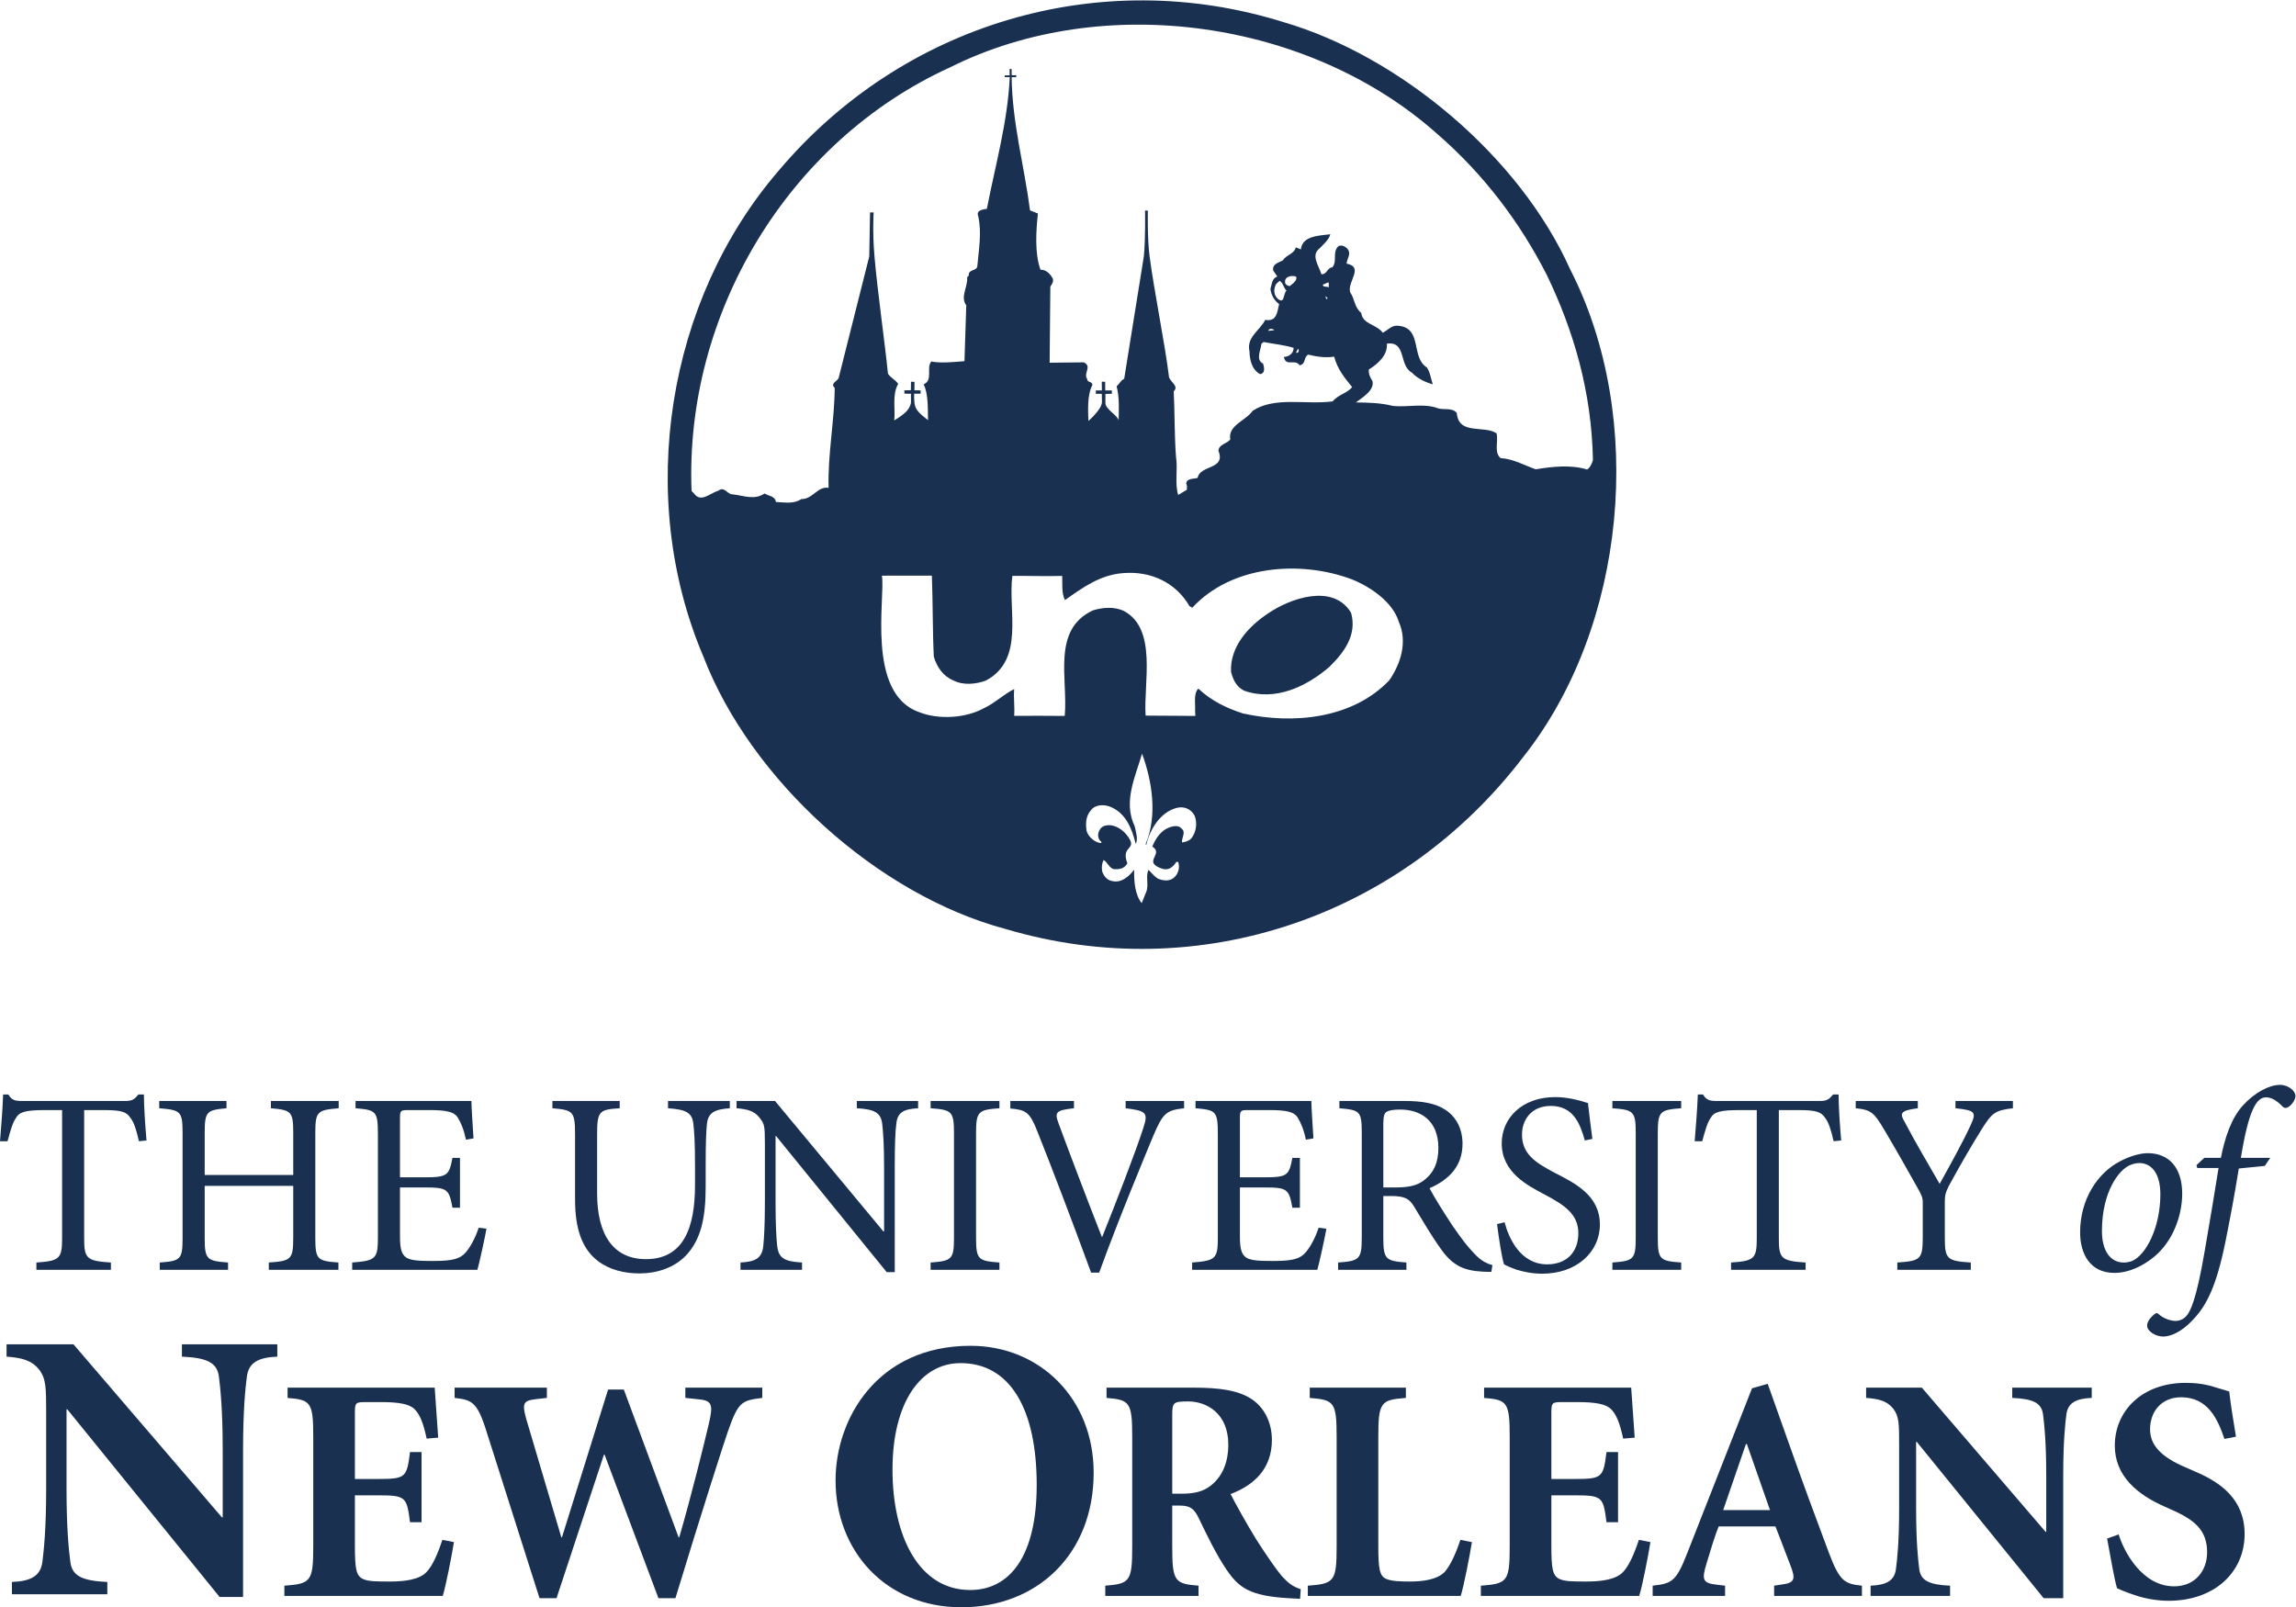 <?xml version="1.0" encoding="UTF-8" standalone="no"?>
<!-- Created with Inkscape (http://www.inkscape.org/) -->

<svg
   version="1.1"
   id="svg2"
   width="707.307"
   height="495.2"
   viewBox="0 0 707.307 495.2"
   sodipodi:docname="UNOLogo-stacked.eps"
   xmlns:inkscape="http://www.inkscape.org/namespaces/inkscape"
   xmlns:sodipodi="http://sodipodi.sourceforge.net/DTD/sodipodi-0.dtd"
   xmlns="http://www.w3.org/2000/svg"
   xmlns:svg="http://www.w3.org/2000/svg">
  <defs
     id="defs6" />
  <sodipodi:namedview
     id="namedview4"
     pagecolor="#ffffff"
     bordercolor="#000000"
     borderopacity="0.25"
     inkscape:showpageshadow="2"
     inkscape:pageopacity="0.0"
     inkscape:pagecheckerboard="0"
     inkscape:deskcolor="#d1d1d1" />
  <g
     id="g8"
     inkscape:groupmode="layer"
     inkscape:label="ink_ext_XXXXXX"
     transform="matrix(1.333,0,0,-1.333,0,495.2)">
    <g
       id="g10"
       transform="scale(0.1)">
      <path
         d="m 3628.5,3092.8 c -116.93,260.84 -394.15,493.11 -663.31,571.29 -425.16,132.64 -880.08,-4.69 -1165.97,-344.02 -257.63,-299 -330.95,-752.48 -173.97,-1121.9 109.96,-286.49 403.35,-551.49 698.05,-630.26 448.19,-133.28 916.5,28.61 1197.74,398.45 237.21,299.67 284.17,781.78 107.46,1126.44 M 2520.27,1841.05 c 9.9,14.27 28.99,14.8 43.23,10.11 38.64,-14.23 52.46,-52.18 61.08,-86.28 6.14,9.02 0.57,28.01 -2.39,40.65 -27.13,56.65 2.01,114.85 17.12,167.52 23.57,-64.33 35.9,-143.06 8.32,-208.91 l 1.33,-2.46 c 8,35.89 32.42,76.06 70.5,86.02 17.76,4.34 33.29,-2.92 41.32,-18 6.88,-17.64 3.6,-38.19 -7.5,-52.53 -6.24,-6.51 -13.81,-8.02 -21.45,-9.44 -1.56,11.39 9.55,23.14 -0.88,31.82 -9.23,11.24 -26.96,4.36 -37.03,-0.96 -15.04,-9.37 -24.8,-24.9 -30.83,-40.37 28.33,-17.69 -25.93,-35.69 24.38,-51.68 14.2,-3.42 22.86,4.47 30.26,14.9 l -0.03,1.23 5.14,0.15 c 4.16,-12.62 0.74,-26.78 -9.27,-35.98 -9.93,-9.16 -25.36,-8.31 -38.29,-2.32 -7.78,4.9 -14.34,13.71 -20.96,19.83 -7.33,-12.93 0.95,-34.34 -4.96,-49.81 l -10.89,-27.09 c -15.78,20.01 -17.93,50.51 -17.37,77.33 -11.1,-14.37 -29.77,-32.69 -52.99,-25.68 -10.28,2.28 -18.17,12.25 -21.03,22.4 -1.48,8.88 -0.46,17.86 3.13,25.64 9.02,-3.66 13.33,-20.07 24.88,-21.09 12.79,-0.92 24.2,1.97 30.3,13.59 -17.16,44.08 29.27,28.65 -3.17,67.5 -13.15,14.95 -33.86,25.9 -52.88,17.76 -11.28,-6.69 -15.89,-23.43 -6.66,-33.4 2.53,-1.19 2.57,-2.5 2.64,-5.04 -12.79,-0.31 -29.77,13.21 -33.96,27.17 -2.93,16.48 -2.26,34.34 8.91,47.42 m -482.23,543.17 13.74,0.21 101.82,-0.04 c 2.29,-60.91 1.62,-131.05 4.44,-187.1 7.01,-24.06 21.66,-45.27 44.95,-54.92 23.29,-12.12 52.56,-8.78 75.35,-0.46 90.65,48.3 50.63,161.42 61.2,241.99 40.9,0.18 75.71,-1.13 115.24,-0.07 0.67,-18.88 -1.8,-39.52 6.27,-55.91 41.4,29.18 81.56,58.31 133.77,62.29 63.69,5.57 121.97,-20.96 154.1,-76.2 l 6.47,-3.67 c 90.65,98.12 248.69,110.03 367.41,66.1 42.64,-16.7 95.97,-52.29 110.03,-99.07 20.43,-46.61 3.91,-96.81 -21.95,-134.55 -84.41,-88.95 -222.01,-102.94 -338.95,-76.73 -36.18,11.77 -72.32,28.65 -102.48,57.18 -11.24,-10.53 -6.79,-32.09 -7.57,-49.95 l 0.6,-13.11 -114.96,0.74 c -5.22,74.55 28.26,202.01 -51.65,242.56 -21.91,9.62 -47.45,7.64 -70.21,0.63 -95.97,-44.67 -57.07,-159.55 -65.07,-243.93 -37.09,0.39 -77.01,0.39 -116.79,0.18 1.52,22.51 -1.69,38.43 -0.03,61.79 -22.65,-10.85 -46.15,-33.33 -70.11,-44.21 -41.57,-22.8 -104.03,-27.06 -149.16,-9.13 -124.05,42.74 -77.68,267.47 -86.46,315.38 m 1643.34,267.46 c -2.37,-7.71 -5.88,-16.69 -13.46,-22.01 -37.38,11.73 -80.67,6.73 -118.87,0.59 -27.09,9.48 -51.72,24.1 -81.2,25.83 -15.68,13.63 -4.86,38.15 -9.2,57.21 -28.6,19.63 -88.03,-4.96 -91.95,47.21 -10.57,12.51 -28.36,6.91 -42.48,10.33 -33.61,13.14 -70.28,1.93 -106.22,6.05 -26.96,6.98 -55.14,7.44 -84.45,7.93 13.74,10.61 43.83,27.97 38.19,49.5 -5.28,7.5 -9.41,17.61 -8.38,26.52 21.38,13.36 43.79,33.09 41.78,59.82 45.87,6.35 26.91,-50.23 58.09,-67.25 13.07,-13.7 31.29,-22.12 48.02,-26.81 -4.12,11.35 -5.88,27.9 -13.85,39.18 -37.72,23.22 -8.94,92.86 -67.74,96.35 -14.16,0.95 -22.83,-10.85 -34.1,-16.24 -14.59,20.01 -46.51,19.16 -49.75,45.87 -15.74,12.33 -14.97,32.73 -25.64,47.77 -7.05,24.06 32.94,58.27 -8.22,66.09 1.03,11.52 10.93,21.95 2.93,33.22 -5.25,6.27 -14.26,11.07 -21.8,7.12 -14.98,-14.48 -1.69,-34.49 -14.03,-48.87 -11.52,-0.35 -12.36,-16.9 -25.19,-15.98 -5.6,18.98 -25.47,43.93 -4.12,59.81 9.9,10.47 21.21,19.66 24.69,32.56 -24.23,-3.21 -65.17,-3.03 -68.05,-35.02 l -11.7,4.82 c -3.39,-15.43 -22.48,-17.23 -29.85,-30.15 -10.04,-5.36 -25.33,-8.35 -22.29,-23.58 l 9.34,-13.77 c -12.76,-4.19 -12.38,-18.14 -15.83,-28.5 1.56,-13.95 8.38,-26.53 20.05,-35.15 -4.65,-19.28 -5.29,-40.98 -32.16,-36.58 -12.19,-24.51 -43.69,-39.46 -36.4,-72.39 0.5,-19.14 4.93,-41.96 24.41,-52.92 12.69,1.62 9.77,15.61 7.05,24.45 -18.14,8.42 -4.75,31.74 -3.87,45.76 l 5.04,3.98 c 23.14,-4.47 46.22,-6.41 69.36,-13.42 0.35,-12.75 -10.96,-20.68 -22.44,-21.03 4.54,-24.1 25.58,-3.1 36.4,-19.37 15.21,2.92 8.35,18.07 19.72,24.73 19.16,-4.55 38.51,-7.9 60.14,-4.76 7.15,-27.83 22.97,-47.81 41.46,-70.29 -11.09,-14.3 -32.65,-17.47 -45.02,-33.11 -63.7,-8.07 -133.24,11.7 -184.71,-21.56 -15.96,-23.39 -57.84,-33.44 -51.86,-66.44 -8.63,-10.43 -26.56,-10.96 -27.41,-26.25 17.83,-44.15 -42.56,-31.78 -48.05,-62.57 -10.22,-2.78 -25.54,-0.63 -26.46,-13.39 2.65,-3.77 1.52,-8.87 1.62,-13.98 l -20.08,-12.05 c -8.42,26.53 -0.39,59.92 -5.04,87.82 -3.8,48.38 -2.89,107.1 -5.32,151.63 13.64,13.18 -10.81,22.7 -11.2,35.41 -7.89,67.05 -33.68,194.61 -44.53,276.38 -5.39,40.06 -4.05,106.11 -4.05,106.11 l -6.48,-0.1 c 0,0 1.3,-64.65 -2.75,-105.83 l -45.48,-283.18 c -7.61,-2.75 -9.94,-10.47 -17.48,-17.02 6.66,-25.36 5.25,-52.18 4.72,-78.95 -2.6,12.54 -30.5,25.09 -30.64,40.59 -0.15,9.83 0.14,20.61 0.14,20.61 l 15.04,0.49 -0.46,7.72 -15.08,-0.18 -0.17,20.19 -7.82,0.07 0.31,-20.22 h -14.09 v -7.72 l 13.71,-0.11 c 0,0 0.56,-2.71 0.45,-19.2 -0.17,-16.52 -31.28,-43.47 -31.28,-43.47 -0.67,24.2 -3.17,59.19 8.98,82.47 0.95,10.22 -11.69,4.79 -11.94,14.98 -9.26,12.5 12.05,28.36 -7.43,38.04 l -79.2,-0.84 1.62,176.04 c 3.67,5.25 7.47,10.39 5.92,18.01 -5.39,10.03 -14.69,21.27 -28.71,20.92 -13.81,37.87 -10.08,90.22 -5.99,129.93 l -18.15,7.15 c -12.96,100.4 -41.53,203.98 -42.45,307.95 l 10.47,-0.11 0.21,4.65 -10.54,-0.1 -0.35,14.61 h -4.44 v -14.93 l -11.59,-0.07 0.21,-4.02 h 11.63 c -4.9,-104.74 -33.86,-205.6 -52.88,-304.32 -8.95,-1.48 -25.51,-3.24 -20.01,-17.08 8.73,-38.01 0.88,-80.36 -2.01,-114.89 -0.92,-12.79 -21.46,-6.94 -19.76,-22.16 l -3.77,-3.98 c 1.9,-22.86 -16.63,-45.09 -2.08,-65.07 l -4.16,-128.94 c -21.7,-1.83 -54.75,-5.28 -76.62,-0.77 -12.48,-14.38 5,-43.27 -17.8,-52.81 10.86,-21.39 9.66,-54.54 10.18,-82.76 -18.84,14.69 -29.73,23.57 -31.35,40.1 -1.13,11.23 -0.63,21.06 -0.63,21.06 l 14.93,0.03 -0.07,7.58 -14.3,0.24 0.21,19.45 -8.14,0.36 -0.24,-19.63 -15.19,-0.28 0.32,-7.61 15.11,-0.38 c 0,0 -0.24,-8.78 0,-20.62 -2.88,-14.93 -12.22,-24.79 -38.79,-40.97 3.18,24.34 -5.42,59.79 9.24,84.45 -6.66,10.01 -17.05,13.53 -23.65,23.57 -7.32,73.66 -23.99,187.84 -31.14,270.99 -5,57.6 -1.93,101.71 -1.93,101.71 l -8.32,0.07 -1.83,-101.75 -70.32,-279.2 c -1.02,-8.98 -21.35,-13.35 -9.51,-24.48 -0.5,-76.52 -16.28,-153.5 -14.16,-231.18 -25.69,4.33 -36.36,-26.49 -63.21,-25.96 -17.54,-11.98 -38.08,-7.47 -58.55,-6.7 -1.66,13.99 -17.01,13.57 -26.14,19.66 -23.82,-15.92 -47.03,-5.07 -74.02,-1.97 -12.75,-0.35 -18.39,19.9 -33.4,8 -17.72,-4.27 -40.09,-29.17 -56.12,-5.32 l -5.21,5 c -16.2,408.91 222.09,808.1 596.86,978.97 355.44,177.98 831.39,109.25 1125.91,-153.18 109.96,-95.23 193.41,-207.75 254.12,-327.29 62.36,-129.64 103.19,-270.14 106.22,-426.92 m -610.08,399.27 c -5.14,2.46 -14.02,-0.36 -14.16,6.02 l 12.58,5.43 c 2.63,-2.47 0.17,-7.65 1.58,-11.45 m -3.2,-24.28 -2.44,-3.9 -2.74,7.57 z m -72.83,49.04 c 4.02,-8.84 -8.48,-16.8 -14.68,-22.08 -3.88,1.16 -9.06,2.28 -10.47,7.32 -2.88,15.22 14.9,18.28 25.15,14.76 m -22.12,-32.51 c -7.47,-6.59 -4.37,-29.46 -17.37,-20.86 -12.97,8.56 -13.39,25.12 -6.09,36.78 l 7.54,6.66 c 7.75,-3.67 9.37,-16.39 15.92,-22.58 m 26.6,-134.48 c 2.64,-1.16 1.41,-3.8 1.51,-6.34 -1.19,-1.34 -2.39,-3.87 -6.3,-2.71 z m -68.8,41.54 c 1.12,6.41 11.44,5.39 14.05,1.62 z m -85.93,-787.95 c 4.34,-17.72 12.47,-35.38 30.58,-43.83 70.95,-24.87 142.93,8.95 196.58,55.07 34.81,34.1 64.36,74.4 50.27,125.06 -41.53,69.02 -141.51,33.19 -191.68,-1.34 -46.39,-30.58 -88.57,-77.65 -85.75,-134.96"
         style="fill:#193051;fill-opacity:1;fill-rule:nonzero;stroke:none"
         id="path12" />
      <path
         d="M 561.738,23.809 H 507.52 L 155.504,457.559 h -1.758 V 273.672 c 0,-93.363 5.387,-142.344 8.945,-169.82 4.336,-31.141 26.633,-42.692 85.329,-45.371 V 30.051 H 27.551 v 28.43 c 44.422,1.762 65.773,14.23 70.281,45.371 3.492,27.476 8.844,76.457 8.844,169.82 V 449.57 c 0,56.86 0,78.282 -16.067,99.559 -16.875,21.34 -38.996,27.551 -75.461,30.191 v 28.539 H 169.77 l 343.039,-400 h 1.863 v 156.379 c 0,93.321 -5.426,142.192 -8.875,169.813 -4.512,31.027 -26.738,42.629 -85.363,45.269 v 28.539 H 640.863 V 579.32 c -44.492,-1.8 -65.84,-14.242 -70.242,-45.269 -3.492,-27.621 -8.883,-76.492 -8.883,-169.813 V 23.809"
         style="fill:#193051;fill-opacity:1;fill-rule:nonzero;stroke:none"
         id="path14" />
      <path
         d="m 723.938,394.27 c 0,80.011 -5.993,85.191 -59.329,89.621 v 23.75 h 339.971 c 0.74,-12.539 4.47,-66.731 8.1,-115.551 l -26.668,-2.258 c -7.364,34.84 -15.469,55.559 -27.34,67.387 -11.836,12.621 -36.356,17.062 -80.004,17.062 h -28.859 c -28.215,0 -29.629,0 -29.629,-25.961 V 296.539 h 54.011 c 63.801,0 65.914,3.703 73.383,62.191 h 26.668 V 196.602 h -26.668 c -7.469,58.468 -9.582,62.148 -73.383,62.148 H 820.18 V 142.449 c 0,-54.051 2.965,-69.539 18.535,-77.019 12.539,-5.91 32.515,-5.91 62.922,-5.91 34.066,0 68.168,4.473 84.375,22.262 12.644,13.277 24.588,38.469 36.358,74.02 l 26.67,-5.18 C 1044.53,121.73 1029.8,46.172 1023.14,26.191 H 657.207 v 23.707 c 60.738,4.441 66.731,9.621 66.731,89.59 V 394.27"
         style="fill:#193051;fill-opacity:1;fill-rule:nonzero;stroke:none"
         id="path16" />
      <path
         d="m 1263.85,483.91 -26.67,-3 c -28.11,-3.621 -31.03,-9.539 -20.74,-46.64 l 80.81,-272.54 h 1.48 l 106.57,341.489 h 36.36 L 1568.31,161.73 h 1.45 c 27.47,94.032 57.81,217.051 68.16,261.481 11.1,46.609 7.4,54.738 -25.15,57.699 l -28.92,3 v 23.711 h 177.77 V 483.91 c -48.13,-5.961 -55.59,-8.879 -80.01,-79.269 -8.07,-22.961 -58.48,-179.211 -120.7,-383.653 H 1521.7 L 1397.2,352.82 h -1.45 L 1286.15,20.988 h -39.31 L 1123.18,409.859 c -20.75,65.911 -34.1,69.61 -72.57,74.051 v 23.711 h 213.24 V 483.91"
         style="fill:#193051;fill-opacity:1;fill-rule:nonzero;stroke:none"
         id="path18" />
      <path
         d="m 2242.98,604.359 c 159.13,0 284.51,-120.91 284.51,-293.277 C 2527.49,123.469 2397.67,0 2221.66,0 c -175.02,0 -290.64,130.629 -290.64,293.352 0,143 96.91,311.007 311.96,311.007 m -0.85,-564.449 c 91.53,0 153.74,78.281 153.74,242.731 0,176.859 -62.21,281.699 -175.97,281.699 -92.44,0 -157.3,-91.52 -157.3,-246.149 0,-154.66 61.3,-278.281 179.53,-278.281"
         style="fill:#193051;fill-opacity:1;fill-rule:nonzero;stroke:none"
         id="path20" />
      <path
         d="m 2709.08,139.512 c 0,-79.973 5.96,-85.16 60.74,-89.59 v -23.711 h -215.46 v 23.711 c 56.22,4.43 62.25,9.617 62.25,89.59 v 254.777 c 0,79.973 -6.03,85.191 -59.33,89.621 v 23.711 h 200.74 c 62.92,0 102.91,-6.66 132.54,-25.18 29.63,-18.543 48.85,-53.312 48.85,-95.589 0,-64.364 -38.46,-103.641 -95.5,-125.172 10.36,-20.68 38.47,-71.059 59.96,-105.86 25.26,-39.281 45.27,-68.101 58.51,-83.738 14.88,-16.281 25.27,-24.422 43.69,-30.301 l -1.48,-22.262 -26.63,1.469 c -90.29,5.223 -115.52,24.422 -144.41,67.434 -22.96,34.066 -43.69,77.008 -62.95,117.027 -11.1,23.68 -21.42,29.59 -44.43,29.59 h -17.09 z m 0,122.988 h 21.43 c 30.4,0 50.48,5.102 68.27,19.23 28.82,22.93 39.91,57.739 39.91,94.032 0,73.379 -51.08,100.019 -92.58,100.019 -34.8,0 -37.03,-2.222 -37.03,-31.89 V 262.5"
         style="fill:#193051;fill-opacity:1;fill-rule:nonzero;stroke:none"
         id="path22" />
      <path
         d="m 3185.32,142.461 c 0,-54.051 2.93,-70.371 18.54,-77.031 12.51,-5.199 32.55,-5.91 55.52,-5.91 28.96,0 63.02,4.441 80.04,22.969 11.77,14.062 23.71,37.774 35.55,73.321 l 26.67,-5.18 C 3397.13,121.73 3382.4,46.172 3375.7,26.199 h -353.28 v 23.711 c 60.73,4.43 66.58,9.609 66.58,89.59 v 254.77 c 0,80.011 -5.85,85.191 -62.13,89.628 v 23.743 h 222.18 v -23.743 c -57.77,-4.437 -63.73,-9.617 -63.73,-89.628 V 142.461"
         style="fill:#193051;fill-opacity:1;fill-rule:nonzero;stroke:none"
         id="path24" />
      <path
         d="m 3488.97,394.27 c 0,80.011 -5.87,85.191 -59.21,89.621 v 23.75 h 339.97 c 0.73,-12.539 4.47,-66.731 8.09,-115.551 l -26.63,-2.258 c -7.4,34.84 -15.57,55.559 -27.37,67.387 -11.94,12.621 -36.32,17.062 -79.97,17.062 h -28.97 c -28.1,0 -29.63,0 -29.63,-25.961 V 296.539 h 54.19 c 63.67,0 65.84,3.703 73.21,62.191 h 26.71 V 196.602 h -26.71 c -7.37,58.468 -9.54,62.148 -73.21,62.148 h -54.19 V 142.449 c 0,-54.051 3.04,-69.539 18.65,-77.019 12.47,-5.91 32.48,-5.91 62.85,-5.91 34.1,0 68.24,4.473 84.44,22.262 12.58,13.277 24.42,38.469 36.36,74.02 l 26.63,-5.18 c -4.47,-28.891 -19.23,-104.449 -26,-124.43 h -365.86 v 23.707 c 60.78,4.441 66.65,9.621 66.65,89.59 V 394.27"
         style="fill:#193051;fill-opacity:1;fill-rule:nonzero;stroke:none"
         id="path26" />
      <path
         d="m 4100.07,49.91 19.24,2.961 c 27.44,3.758 31.1,11.828 18.52,43.68 -9.65,24.41 -23.71,62.988 -34.8,90.359 H 3971.9 c -8.8,-21.48 -18.46,-54.039 -28.15,-85.93 -11.05,-37.019 -9.58,-45.148 24.38,-48.89 l 18.57,-2.18 v -23.711 h -167.34 v 23.711 c 44.35,5.168 54.08,8.871 80.01,75.52 l 149.58,380.699 36.26,10.391 48.93,-137.75 c 31.1,-88.141 63.73,-176.321 91.84,-251.122 25.9,-69.578 37.84,-73.308 76.98,-77.738 V 26.199 H 4100.07 Z M 3982.33,224.68 h 108.16 l -53.38,152.609 h -2.22 L 3982.33,224.68"
         style="fill:#193051;fill-opacity:1;fill-rule:nonzero;stroke:none"
         id="path28" />
      <path
         d="m 4768.16,21 h -45.19 l -293.29,361.43 h -1.49 V 229.141 c 0,-77.789 4.41,-118.551 7.34,-141.411 3.73,-26.012 22.29,-35.629 71.16,-37.84 V 26.219 H 4323 v 23.672 c 37.03,1.508 54.85,11.828 58.48,37.84 3.1,22.86 7.48,63.621 7.48,141.411 V 375.77 c 0,47.449 0,65.128 -13.33,82.929 -14.19,17.793 -32.65,23.031 -62.98,25.223 v 23.707 h 128.82 L 4727.44,174.32 h 1.48 v 130.309 c 0,77.801 -4.51,118.59 -7.44,141.562 -3.73,25.86 -22.15,35.539 -71.13,37.731 v 23.707 h 183.73 v -23.707 c -37.1,-1.512 -54.89,-11.871 -58.59,-37.731 -2.88,-22.972 -7.33,-63.761 -7.33,-141.562 V 21"
         style="fill:#193051;fill-opacity:1;fill-rule:nonzero;stroke:none"
         id="path30" />
      <path
         d="m 4896.31,168.391 c 12.54,-40.75 54.77,-119.993 128.09,-119.993 48.9,0 76.31,36.332 76.31,78.532 0,50.379 -27.41,74.789 -83.67,99.211 l -14.87,6.73 c -62.22,27.371 -114.78,70.277 -114.78,140.668 0,79.27 61.52,145.191 164.42,145.191 22.23,0 45.9,-2.96 68.17,-10.371 11.84,-3.699 22.97,-6.66 31.82,-9.609 2.96,-26.699 8.17,-59.988 15.6,-104.5 l -26.71,-5.102 c -14.83,43.692 -37.02,96.25 -100.05,96.25 -45.12,0 -71.79,-32.589 -71.79,-74.097 0,-37.762 27.44,-64.391 80.74,-87.36 l 23.71,-10.359 c 59.29,-25.23 114.07,-64.402 114.07,-144.402 0,-87.418 -68.94,-154.168 -175.58,-154.168 -27.38,0 -54.75,5.25 -74.8,11.977 -20.74,6.621 -34.73,12.543 -44.42,16.98 -5.95,19.203 -14.76,70.383 -22.97,114.84 l 26.71,9.582"
         style="fill:#193051;fill-opacity:1;fill-rule:nonzero;stroke:none"
         id="path32" />
      <path
         d="m 321.117,1077.15 c -6.551,28.82 -11.937,43.83 -19.164,53.41 -9.613,14.45 -19.836,18.67 -64.859,18.67 h -42.59 V 853.898 c 0,-47.449 4.793,-53.468 61.828,-57.066 V 780.02 H 84.094 v 16.812 c 54.605,3.598 59.429,9.617 59.429,57.066 v 295.332 h -37.234 c -49.781,0 -61.832,-4.82 -69.648,-18.67 -7.188,-10.17 -12.051,-26.98 -19.203,-53.41 H 0 c 3.027,36.01 6.027,75.04 7.223,108.06 H 19.234 c 8.422,-13.82 16.207,-14.98 33.012,-14.98 H 289.379 c 16.168,0 21.031,3.63 30.578,14.98 h 12.609 c 0,-27.59 3,-71.45 5.993,-106.22 l -17.442,-1.84"
         style="fill:#193051;fill-opacity:1;fill-rule:nonzero;stroke:none"
         id="path34" />
      <path
         d="m 782.715,1153.42 c -49.246,-4.2 -54.004,-7.22 -54.004,-57.04 V 853.891 c 0,-50.411 4.758,-53.469 53.406,-57.032 V 780.051 H 621.223 v 16.808 c 51.011,3.563 56.472,6.621 56.472,57.032 v 120.07 H 473.047 v -120.07 c 0,-49.809 4.824,-53.469 54.004,-57.032 V 780.051 H 369.152 v 16.808 c 48.02,3.563 52.813,6.621 52.813,57.032 v 242.489 c 0,50.38 -4.793,52.84 -53.977,57.04 v 16.8 h 155.469 v -16.8 c -45.586,-4.2 -50.41,-7.22 -50.41,-57.04 v -97.232 h 204.648 v 97.232 c 0,49.82 -4.754,52.84 -51.644,57.04 v 16.8 h 156.664 v -16.8"
         style="fill:#193051;fill-opacity:1;fill-rule:nonzero;stroke:none"
         id="path36" />
      <path
         d="m 1124.28,874.898 c -3.6,-19.839 -15.61,-76.168 -21,-94.847 H 813.902 v 16.808 c 54.645,4.161 59.465,9.02 59.465,57.602 v 238.929 c 0,54.05 -4.82,55.84 -51.683,60.03 v 16.81 h 267.786 c 0,-15.05 3,-55.84 4.83,-86.46 l -17.44,-2.99 c -5.46,25.22 -11.38,38.43 -19.2,51.65 -8.42,12.58 -24.66,16.8 -67.89,16.8 h -45.59 c -18.598,0 -19.801,-1.24 -19.801,-19.27 V 993.762 h 56.441 c 54.01,0 57,4.828 64.82,44.958 h 17.37 V 923.512 h -17.37 c -7.82,43.226 -12.01,46.828 -64.257,46.828 H 924.379 V 856.93 c 0,-28.25 3.594,-40.828 14.449,-48.649 11.344,-7.261 32.34,-7.859 62.352,-7.859 45.59,0 62.43,4.828 75.68,20.43 10.18,12.058 21.59,32.449 29.41,56.437 l 18.01,-2.391"
         style="fill:#193051;fill-opacity:1;fill-rule:nonzero;stroke:none"
         id="path38" />
      <path
         d="m 1686.64,1153.42 c -36.01,-2.43 -49.82,-10.86 -52.81,-35.48 -1.76,-16.17 -3,-41.99 -3,-97.2 v -49.248 c 0,-70.812 -10.82,-121.832 -45.59,-158.433 -27.65,-28.848 -67.88,-41.418 -107.48,-41.418 -34.81,0 -69.58,8.41 -96.04,28.781 -36,27.648 -52.74,72.668 -52.74,142.887 v 149.441 c 0,54.01 -4.86,56.47 -52.31,60.67 v 16.8 h 155.46 v -16.8 c -47.41,-3.03 -52.17,-6.66 -52.17,-60.67 V 956.52 c 0,-96.629 38.37,-151.879 112.81,-151.879 86.49,0 113.44,72.039 113.44,171.039 v 45.06 c 0,55.21 -1.8,80.44 -4.16,99.07 -3.63,23.39 -16.21,30.58 -58.24,33.61 v 16.8 h 142.83 v -16.8"
         style="fill:#1b3052;fill-opacity:1;fill-rule:nonzero;stroke:none"
         id="path40" />
      <path
         d="m 2121.83,1153.42 c -33.62,-1.8 -47.99,-9.62 -50.38,-36.04 -2.47,-18.01 -3.63,-44.99 -3.63,-100.83 V 774.621 h -18.64 l -255.63,314.569 h -1.23 V 938.48 c 0,-55.199 1.8,-84.019 3.59,-101.39 2.96,-30.649 16.81,-37.801 57.6,-40.231 v -16.808 h -142.22 v 16.808 c 34.77,1.871 49.81,9.582 52.81,39.032 1.76,18.57 3.6,47.39 3.6,102.589 v 132.11 c 0,43.79 -1.21,46.22 -12.06,60.6 -11.94,15.01 -25.19,19.8 -53.4,22.23 v 16.8 h 88.84 l 250.35,-301.361 h 1.76 v 147.691 c 0,55.2 -2.36,82.82 -4.23,99.63 -2.89,27.02 -17.36,34.81 -58.79,37.24 v 16.8 h 141.66 v -16.8"
         style="fill:#193051;fill-opacity:1;fill-rule:nonzero;stroke:none"
         id="path42" />
      <path
         d="m 2150.67,780.039 v 16.813 c 49.25,3.589 54.01,7.218 54.01,58.199 v 240.119 c 0,51.02 -4.76,54.65 -54.01,58.24 v 16.84 h 159.06 v -16.84 c -49.18,-3.59 -54.04,-7.22 -54.04,-58.24 V 855.051 c 0,-51.582 4.86,-54.61 54.04,-58.199 v -16.813 h -159.06"
         style="fill:#193051;fill-opacity:1;fill-rule:nonzero;stroke:none"
         id="path44" />
      <path
         d="m 2736.5,1153.42 c -40.87,-4.79 -48.58,-10.22 -71.45,-64.23 -16.2,-39.03 -79.86,-191.51 -124.82,-315.729 h -18.63 c -40.27,109.82 -89.45,239.469 -124.26,326.519 -17.4,45.02 -27.02,49.81 -62.42,52.84 v 17.4 h 147.04 v -16.8 c -42.59,-4.79 -44.98,-8.98 -35.4,-35.48 15.57,-42.59 59.4,-159.03 99.7,-261.659 h 1.09 c 30.09,75.008 75.68,192.109 94.91,251.519 11.34,34.76 7.75,39.63 -40.83,45.62 v 16.8 h 135.07 v -16.8"
         style="fill:#193051;fill-opacity:1;fill-rule:nonzero;stroke:none"
         id="path46" />
      <path
         d="m 3065.36,874.898 c -3.59,-19.839 -15.57,-76.168 -20.99,-94.847 h -289.31 v 16.808 c 54.6,4.161 59.43,9.02 59.43,57.602 v 238.929 c 0,54.05 -4.83,55.84 -51.61,60.03 v 16.81 h 267.71 c 0,-15.05 2.99,-55.84 4.79,-86.46 l -17.44,-2.99 c -5.39,25.22 -11.45,38.43 -19.24,51.65 -8.35,12.58 -24.55,16.8 -67.74,16.8 h -45.63 c -18.59,0 -19.86,-1.24 -19.86,-19.27 V 993.762 h 56.43 c 54.09,0 57.05,4.828 64.87,44.958 h 17.36 V 923.512 h -17.36 c -7.82,43.226 -12.05,46.828 -64.23,46.828 h -57.07 V 856.93 c 0,-28.25 3.59,-40.828 14.4,-48.649 11.46,-7.261 32.42,-7.859 62.43,-7.859 45.66,0 62.47,4.828 75.64,20.43 10.21,12.058 21.63,32.449 29.45,56.437 l 17.97,-2.391"
         style="fill:#193051;fill-opacity:1;fill-rule:nonzero;stroke:none"
         id="path48" />
      <path
         d="m 3446.61,775.242 c -7.25,0 -13.85,0 -21.03,0.567 -45.06,2.472 -70.32,15.64 -97.27,54.632 -21,29.457 -42.63,66.629 -60.6,96.079 -10.25,16.812 -20.4,23.992 -51.65,23.992 h -19.19 v -95.481 c 0,-50.972 5.39,-54.601 53.4,-58.191 v -16.809 h -157.83 v 16.809 c 49.19,3.59 54.65,7.219 54.65,58.191 v 241.329 c 0,51.05 -4.86,52.88 -51.72,57.04 v 16.84 h 148.96 c 43.75,0 73.16,-5.42 96.03,-20.43 23.96,-15.64 39.56,-42.6 39.56,-78.67 0,-51.55 -31.81,-83.429 -76.24,-102.589 10.19,-19.789 35.44,-60.071 53.45,-87.051 21.59,-31.219 33.57,-46.859 48.61,-62.461 16.21,-18.008 29.95,-24.559 43.23,-28.16 z m -220.89,195.11 c 30.51,0 50.38,4.789 65.35,16.796 23.43,17.972 33.08,42.032 33.08,74.442 0,64.79 -42.69,88.82 -88.28,88.82 -17.4,0 -27.63,-2.4 -32.41,-5.99 -4.19,-3 -6.59,-10.25 -6.59,-26.46 V 970.352 h 28.85"
         style="fill:#193051;fill-opacity:1;fill-rule:nonzero;stroke:none"
         id="path50" />
      <path
         d="m 3662.58,1078.98 c -10.78,38.37 -26.36,79.79 -78.61,79.79 -46.18,0 -66.58,-33.57 -66.58,-66.01 0,-43.76 28.82,-64.23 76.14,-88.82 46.88,-24.018 103.85,-52.21 103.85,-119.46 0,-63.031 -53.34,-113.441 -133.27,-113.441 -24.56,0 -43.76,4.793 -58.8,9.012 -14.98,5.39 -24.03,9.578 -29.38,12.578 -4.8,12.621 -12.62,64.301 -16.24,93.051 l 17.44,4.23 c 9.61,-36.609 36.6,-97.281 98.43,-97.281 44.99,0 72.04,28.223 72.04,72.051 0,44.429 -33.01,65.422 -78.03,89.449 -38.41,20.43 -99.03,50.411 -99.03,118.271 0,57.56 46.18,106.81 123.69,106.81 27.59,0 52.77,-6.59 75.6,-13.78 2.33,-21.63 5.42,-45.05 10.18,-82.86 l -17.43,-3.59"
         style="fill:#193051;fill-opacity:1;fill-rule:nonzero;stroke:none"
         id="path52" />
      <path
         d="m 3726.26,780.039 v 16.813 c 49.22,3.589 53.97,7.218 53.97,58.199 v 240.119 c 0,51.02 -4.75,54.65 -53.97,58.24 v 16.84 h 159.03 v -16.84 c -49.22,-3.59 -54.08,-7.22 -54.08,-58.24 V 855.051 c 0,-51.582 4.86,-54.61 54.08,-58.199 v -16.813 h -159.03"
         style="fill:#193051;fill-opacity:1;fill-rule:nonzero;stroke:none"
         id="path54" />
      <path
         d="m 4237.59,1077.15 c -6.55,28.82 -12.01,43.83 -19.2,53.41 -9.58,14.45 -19.86,18.67 -64.79,18.67 h -42.66 V 853.898 c 0,-47.449 4.83,-53.468 61.86,-57.066 V 780.02 h -172.27 v 16.812 c 54.68,3.598 59.43,9.617 59.43,57.066 v 295.332 h -37.2 c -49.85,0 -61.86,-4.82 -69.64,-18.67 -7.19,-10.17 -11.99,-26.98 -19.24,-53.41 h -17.41 c 3.03,36.01 5.99,75.04 7.29,108.06 h 11.91 c 8.38,-13.82 16.21,-14.98 33.05,-14.98 h 237.09 c 16.21,0 21.04,3.63 30.62,14.98 h 12.61 c 0,-27.59 2.96,-71.45 5.99,-106.22 l -17.44,-1.84"
         style="fill:#193051;fill-opacity:1;fill-rule:nonzero;stroke:none"
         id="path56" />
      <path
         d="m 4651.88,1153.42 c -41.46,-4.79 -48.08,-10.86 -71.51,-47.42 -26.99,-43.83 -47.38,-78.67 -76.2,-131.441 -7.79,-15.649 -9.66,-22.227 -9.66,-37.809 v -81.699 c 0,-50.41 4.83,-54.629 60.07,-58.192 v -16.808 h -169.84 v 16.808 c 53.37,3.563 58.8,7.223 58.8,58.192 v 79.879 c 0,11.968 -2.4,17.402 -12.58,35.402 -21.04,37.228 -42.63,76.238 -75.64,132.038 -24.03,40.83 -30.61,47.42 -66.69,51.05 v 16.8 h 143.49 v -16.8 c -42.59,-5.43 -41.43,-12.58 -29.98,-32.45 25.19,-48.02 54.57,-97.2 80.43,-142.251 22.2,39.621 54.61,98.421 71.41,135.031 13.81,30.05 11.98,34.88 -34.81,39.67 v 16.8 h 132.71 v -16.8"
         style="fill:#193051;fill-opacity:1;fill-rule:nonzero;stroke:none"
         id="path58" />
      <path
         d="m 4807.22,866.48 c 0,78.079 41.43,137.47 91.28,163.86 21.56,11.41 46.19,19.24 64.82,19.24 49.81,0 79.8,-34.18 79.8,-93.65 0,-51.61 -22.16,-110.45 -64.18,-145.25 -25.86,-21.598 -58.88,-37.84 -92.48,-37.84 -56.98,0 -79.24,45.031 -79.24,93.64 m 120.07,-66.05 c 32.41,13.84 65.38,77.5 65.38,154.269 0,48.651 -21,72.041 -48.55,72.041 -9.05,0 -16.2,-2.36 -22.86,-5.43 -23.39,-10.14 -63.62,-59.388 -63.62,-151.79 0,-44.442 18.6,-72.688 50.48,-72.688 7.11,0 13.14,1.227 19.17,3.598"
         style="fill:#193051;fill-opacity:1;fill-rule:nonzero;stroke:none"
         id="path60" />
      <path
         d="m 5132.5,1038.73 c 9.09,45.62 23.46,90.64 50.48,120.66 27.65,30.64 61.76,48.05 85.82,48.05 21,0 36.61,-15.04 36,-25.82 0,-8.99 -8.37,-19.8 -15,-24.59 -4.83,-3.6 -10.78,-4.19 -14.98,0.59 -12.64,13.19 -25.22,21 -37.87,21 -22.16,0 -40.15,-28.82 -58.23,-139.89 h 67.89 l -12.62,-18.57 -60.03,-6.02 c -10.82,-66.058 -17.4,-101.429 -30.65,-168.05 -20.96,-103.258 -43.15,-148.25 -76.2,-182.488 -26.39,-28.18 -51.61,-37.84 -67.81,-37.84 -17.41,0 -37.78,12.047 -37.24,25.859 0,7.75 7.26,18 16.2,25.188 4.83,4.23 7.82,3.562 11.45,0 9.59,-9.059 26.99,-14.977 37.84,-14.977 10.15,0 19.73,4.758 25.71,12.02 7.86,8.98 22.31,34.168 42.07,150.636 14.38,82.223 22.27,132.012 31.85,190.882 h -49.25 l -1.8,6.55 18,16.81 h 38.37"
         style="fill:#193051;fill-opacity:1;fill-rule:nonzero;stroke:none"
         id="path62" />
    </g>
  </g>
</svg>
